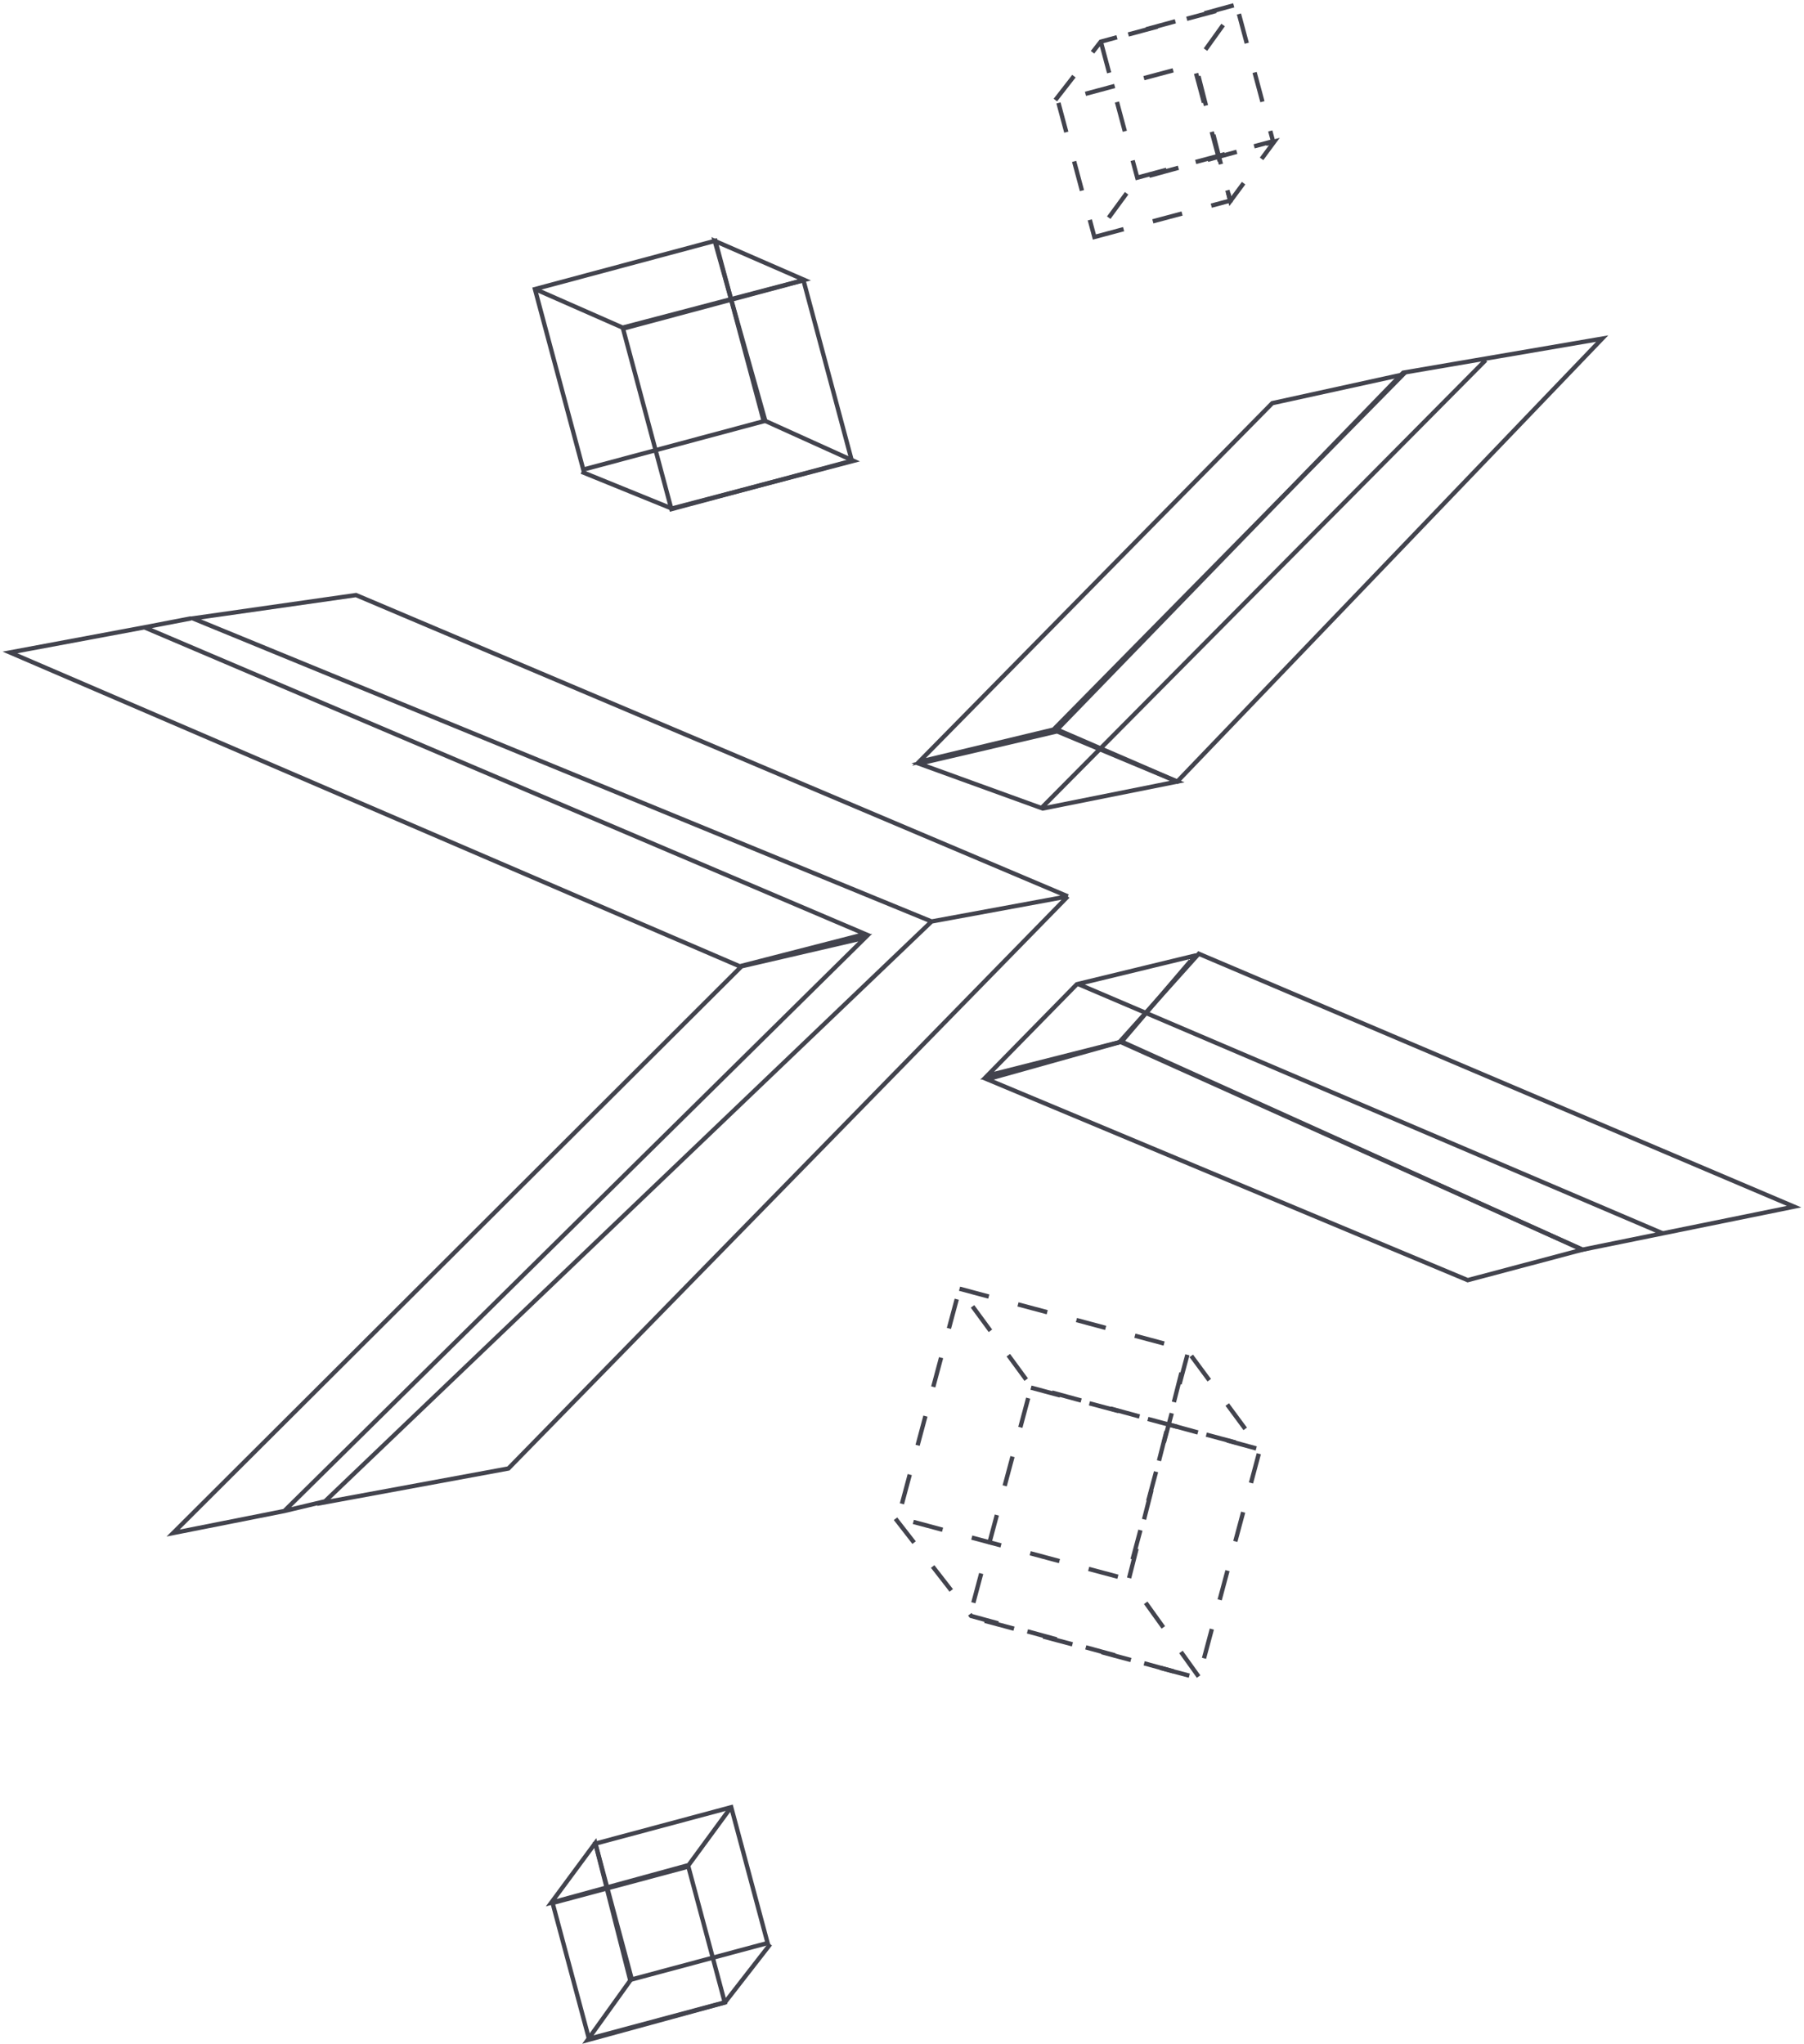<svg viewBox="0 0 647 733" fill="none" xmlns="http://www.w3.org/2000/svg"><path stroke="#42434D" stroke-width="1.549" d="m223.448 117.846 64.713-17.34 17.34 64.713-64.713 17.34z"/><path stroke="#42434D" stroke-width="1.549" d="m191.855 103.666 64.713-17.34 17.34 64.713-64.713 17.34z"/><path d="m208.556 169.173 32.377 13.164 65.17-17.096-31.622-14.308-18.158-64.557 32.153 14.001-65.17 17.096-31.315-13.777" stroke="#42434D" stroke-width="1.549"/><path stroke="#42434D" stroke-width="1.549" stroke-dasharray="10.85 10.85" d="m407.869 63.698 48.699-13.049L443.519 1.95 394.82 14.999z"/><path stroke="#42434D" stroke-width="1.549" stroke-dasharray="10.85 10.85" d="m392.5 84.983 48.699-13.05-13.049-48.698-48.699 13.048z"/><path d="m378.501 35.875 16.268-20.916 49.269-13.48-15.339 21.382 12.55 49.269 15.803-21.381-49.269 13.479-15.338 20.916M369.756 497.57l82.163 22.015-22.016 82.163-82.162-22.015z" stroke="#42434D" stroke-width="1.549" stroke-dasharray="10.85 10.85"/><path stroke="#42434D" stroke-width="1.549" stroke-dasharray="10.85 10.85" d="m344.14 462.1 82.163 22.015-22.016 82.163-82.162-22.015z"/><path d="m321.176 544.578 27.113 34.859 82.114 22.466-25.564-35.635 20.916-82.114 26.338 35.635-82.113-22.465-25.564-34.86" stroke="#42434D" stroke-width="1.549" stroke-dasharray="10.85 10.85"/><path stroke="#42434D" stroke-width="1.549" d="m246.879 669.303-48.7 13.049 13.05 48.699L259.928 718z"/><path stroke="#42434D" stroke-width="1.549" d="m262.248 648.018-48.7 13.049 13.05 48.699 48.699-13.05z"/><path d="m276.246 697.125-16.268 20.916-49.269 13.479 15.338-21.381-12.55-49.269-15.803 21.381 49.269-13.479 15.339-20.916M382.986 321.413 127.681 213.375l-58.52 8.36 264.95 108.681m48.875-9.003-48.875 9.003m48.875-9.003L182.343 526.557l-66.237 12.219 218.005-208.36M68.517 221.732l-16.72 3.216m0 0-48.231 9.003L265.3 346.491l45.016-11.576-258.52-109.967ZM117.391 538.135l-15.434 3.675m0 0-39.871 7.9 203.857-203.214 44.373-10.289L101.957 541.81ZM428.644 342.634 386.2 352.923l-32.154 32.797 48.231-12.218 26.367-30.868Z" stroke="#42434D" stroke-width="1.549"/><path d="m567.55 448.101-165.915-74.598 28.295-31.511 213.504 90.675-75.884 15.434Z" stroke="#42434D" stroke-width="1.549"/><path d="m526.393 459.029-172.347-72.025 48.231-13.505 165.273 74.598-41.157 10.932ZM386.844 352.922l209.645 89.389M379.127 262.251l-49.518 11.575 44.373 16.078 48.232-9.647-43.087-18.006ZM503.242 134.275l-46.945 10.289-126.688 128.617 48.232-11.575 125.401-127.331Z" stroke="#42434D" stroke-width="1.549"/><path d="m422.212 280.256-43.086-18.65 124.115-127.973 71.382-12.219-152.411 158.842ZM373.338 289.901 532.823 129.13" stroke="#42434D" stroke-width="1.549"/></svg>
